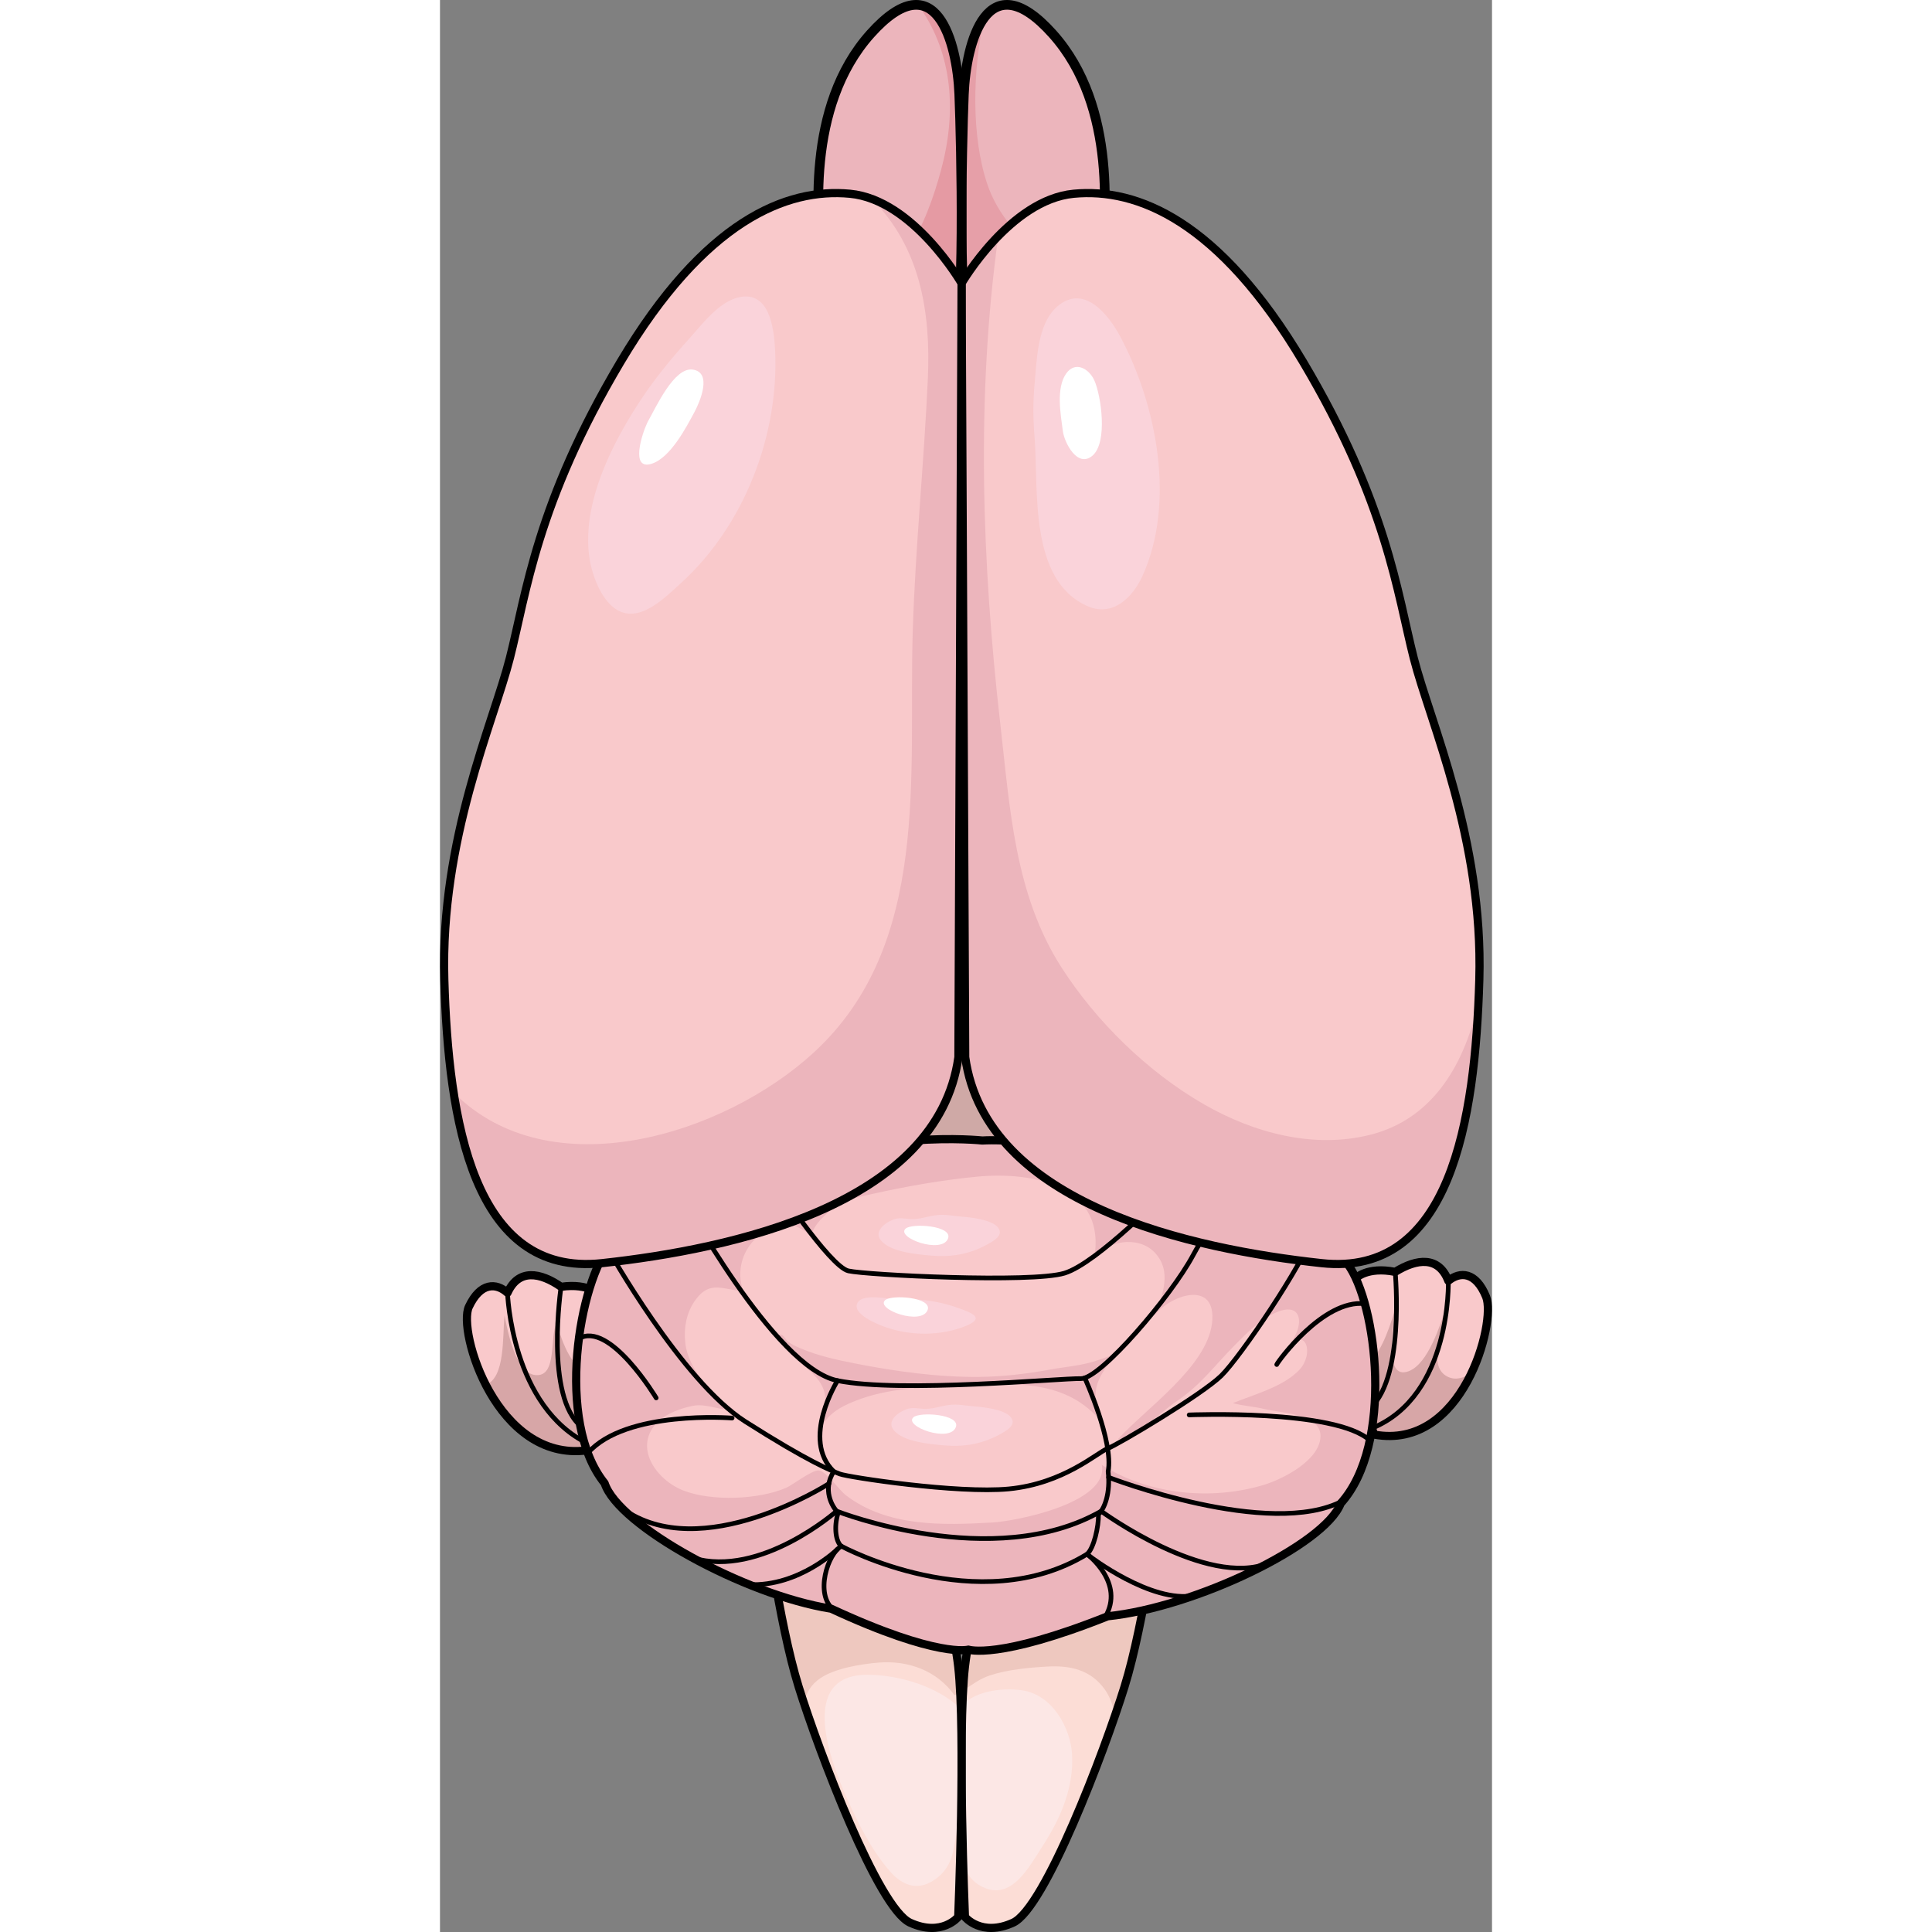 <?xml version="1.0" encoding="utf-8"?>
<!-- Created by: Science Figures, www.sciencefigures.org, Generator: Science Figures Editor -->
<!DOCTYPE svg PUBLIC "-//W3C//DTD SVG 1.1//EN" "http://www.w3.org/Graphics/SVG/1.1/DTD/svg11.dtd">
<svg version="1.1" id="Layer_1" xmlns="http://www.w3.org/2000/svg" xmlns:xlink="http://www.w3.org/1999/xlink" 
	 width="800px" height="800px" viewBox="0 0 201.302 369.684" enable-background="new 0 0 201.302 369.684"
	 xml:space="preserve">
<rect x="0" y="0" width="201.302" height="369.684" fill="#808080" stroke="none"/>
<g>
	<path fill="#FCDDD6" d="M100.449,318.887c-0.454,3.979-0.625,10.142-0.644,16.739c-0.019-6.598-0.191-12.761-0.644-16.739
		c-1.452-12.74-9.486-39.603-37.177-30.464c0,0,2.768,21.878,6.646,34.34c3.877,12.463,15.232,42.371,21.326,45.142
		c6.091,2.769,9.205-1.107,9.205-1.107s0.61-14.814,0.644-28.696c0.031,13.882,0.644,28.696,0.644,28.696s3.113,3.876,9.205,1.107
		c6.092-2.771,17.449-32.679,21.324-45.142c3.879-12.462,6.646-34.34,6.646-34.34C109.934,279.284,101.899,306.146,100.449,318.887z
		"/>
	<g>
		<path fill="#EEC8BF" d="M100.449,318.887c-0.149,1.307-0.264,2.865-0.358,4.579c1.636-1.021,3.118-2.212,5.12-2.875
			c3.373-1.118,7.453-1.494,10.977-1.699c4.336-0.25,8.278,0.59,10.984,4.326c1.074,1.48,1.595,3.204,2.025,4.96
			c0.693-2.02,1.296-3.855,1.781-5.415c3.879-12.462,6.646-34.34,6.646-34.34C109.934,279.284,101.899,306.146,100.449,318.887z"/>
		<path fill="#EEC8BF" d="M99.162,318.887c-1.427-12.511-9.213-38.618-35.717-30.896c-0.474,0.33-0.934,0.676-1.381,1.036
			c0.473,3.586,3.068,22.49,6.566,33.736c0.294,0.944,0.635,2,1.01,3.126c0.421-1.903,1.316-3.555,3.174-4.796
			c2.816-1.883,7.721-2.671,11.035-2.953c5.748-0.489,11.252,1.537,14.597,6.237c0.378-0.177,0.739-0.374,1.091-0.579
			C99.441,321.947,99.32,320.277,99.162,318.887z"/>
	</g>
	<circle fill="#CFA9A6" cx="99.804" cy="213.313" r="28.558"/>
	
		<circle fill="none" stroke="#000000" stroke-width="1.565" stroke-linecap="round" stroke-linejoin="round" stroke-miterlimit="10" cx="99.118" cy="214.815" r="28.558"/>
	<path fill="#FCE7E5" d="M81.826,320.464c-13.592-0.047-6.869,17.06-4.063,23.385c2.161,4.865,4.699,10.035,8.298,14.177
		c2.59,2.981,5.696,3.969,9.141,1.243c3.711-2.938,2.84-7.014,4.3-10.8c0.46,4.277-0.737,10.097,4.298,12.584
		c5.519,2.729,8.891-3.776,11.363-7.577c3.557-5.467,6.142-11.355,5.782-17.784c-0.274-4.922-3.673-11.43-9.624-12.265
		c-3.843-0.539-9.517,0.156-11.807,3.438C95.328,322.786,87.986,320.483,81.826,320.464z"/>
	
		<path fill="none" stroke="#000000" stroke-width="1.565" stroke-linecap="round" stroke-linejoin="round" stroke-miterlimit="10" d="
		M61.985,288.423c0,0,2.768,21.878,6.646,34.34c3.877,12.463,15.232,42.371,21.326,45.142c6.091,2.769,9.205-1.107,9.205-1.107
		s1.451-35.169,0-47.91C97.71,306.146,89.676,279.284,61.985,288.423z"/>
	
		<path fill="none" stroke="#000000" stroke-width="1.565" stroke-linecap="round" stroke-linejoin="round" stroke-miterlimit="10" d="
		M137.625,288.423c0,0-2.768,21.878-6.646,34.34c-3.875,12.463-15.232,42.371-21.324,45.142c-6.092,2.769-9.205-1.107-9.205-1.107
		s-1.453-35.169,0-47.91C101.899,306.146,109.934,279.284,137.625,288.423z"/>
	<g>
		<path fill="#F9C9CB" d="M30.628,247.864c0,0-1.979-2.417-7.46-1.639c-3.987-2.775-8.148-3.512-10.247,1.154
			c-2.157-1.956-5.175-2.036-7.392,2.663c-2.218,4.697,5.346,29.688,22.536,27.488C36.013,256.496,30.628,247.864,30.628,247.864z"
			/>
		<path fill="#D7A6A7" d="M28.065,277.531c2.565-6.793,3.737-12.285,4.153-16.618c-0.732,0.676-1.477,1.416-2.402,1.56
			c-4.582,0.709-6.418-5.969-7.526-9.238c-1.345,2.579,0.188,10.238-3.988,9.886c-3.836-0.324-5.371-8.456-5.956-11.406
			c-0.398,4.139,0.147,11.905-3.583,13.262C12.425,272.095,18.865,278.708,28.065,277.531z"/>
		
			<path fill="none" stroke="#000000" stroke-width="1.565" stroke-linecap="round" stroke-linejoin="round" stroke-miterlimit="10" d="
			M30.628,247.864c0,0-1.979-2.417-7.46-1.639c-3.987-2.775-8.148-3.512-10.247,1.154c-2.157-1.956-5.175-2.036-7.392,2.663
			c-2.218,4.697,5.346,29.688,22.536,27.488C36.013,256.496,30.628,247.864,30.628,247.864z"/>
		
			<path fill="none" stroke="#000000" stroke-width="0.891" stroke-linecap="round" stroke-linejoin="round" stroke-miterlimit="10" d="
			M23.168,246.226c0,0-3.188,21.23,3.942,26.795"/>
		
			<path fill="none" stroke="#000000" stroke-width="0.891" stroke-linecap="round" stroke-linejoin="round" stroke-miterlimit="10" d="
			M12.921,247.38c0,0,0.69,21.883,15.589,28.955"/>
		<path fill="#F9C9CB" d="M175.236,244.599c0,0,2.107-2.307,7.537-1.227c4.133-2.557,8.328-3.063,10.17,1.711
			c2.26-1.835,5.275-1.752,7.234,3.064c1.959,4.813-4.408,29.487-21.451,26.354C171.94,253.064,175.236,244.599,175.236,244.599z"/>
		<path fill="#D7A6A7" d="M197.401,262.673c-1.52,1.039-3.075,1.484-4.563,0.771c-4.512-2.163,0.022-10.526-0.285-13.359
			c-1.127,3.301-3.434,10.924-7.235,12.308c-4.86,1.767-2.715-8.711-2.71-11.279c-1.215,3.633-2.644,8.324-6.014,10.738
			l-1.939-6.094c0.424,4.613,1.552,10.782,4.072,18.744C187.967,276.201,194.062,269.726,197.401,262.673z"/>
		
			<path fill="none" stroke="#000000" stroke-width="1.565" stroke-linecap="round" stroke-linejoin="round" stroke-miterlimit="10" d="
			M175.236,244.599c0,0,2.107-2.307,7.537-1.227c4.133-2.557,8.328-3.063,10.17,1.711c2.26-1.835,5.275-1.752,7.234,3.064
			c1.959,4.813-4.408,29.487-21.451,26.354C171.94,253.064,175.236,244.599,175.236,244.599z"/>
		
			<path fill="none" stroke="#000000" stroke-width="0.891" stroke-linecap="round" stroke-linejoin="round" stroke-miterlimit="10" d="
			M182.773,243.372c0,0,2.02,21.373-5.402,26.536"/>
		
			<path fill="none" stroke="#000000" stroke-width="0.891" stroke-linecap="round" stroke-linejoin="round" stroke-miterlimit="10" d="
			M192.943,245.083c0,0,0.668,21.951-14.595,28.201"/>
		<path fill="#ECB5BC" d="M173.607,241.774c-5.713-7.563-16.814-12.258-34.731-14.283c-17.196-10.548-35.1-9.257-35.1-9.257
			s-22.051-2.384-39.796,7.208c-18.004,1.042-25.098,5.24-31.22,12.48c-6.118,7.241-10.802,34.079-1.254,45.896
			c2.603,8.071,26.74,21.372,43.345,24.004c20.492,9.51,26.26,7.83,26.26,7.83s5.67,1.992,26.654-6.382
			c16.721-1.721,41.552-13.681,44.589-21.6C182.535,276.395,179.325,249.34,173.607,241.774z"/>
		<path fill="#F9C9CB" d="M58.054,247.064c-3.836-0.241-6.313-2.128-9.069,1.536c-1.811,2.405-2.376,5.407-2.038,8.438
			c0.554,4.99,5.253,9.923,9.234,12.647c-2.811,0.294-5.086-1.204-7.797-0.682c-2.137,0.412-5.015,1.442-6.634,3
			c-4.934,4.742-0.434,11.194,4.895,13.234c5.379,2.057,14.266,1.731,19.561-0.533c1.275-0.545,5.052-3.515,6.317-3.331
			c1.436,0.207,3.86,3.765,5.165,4.76c7.956,6.058,18.417,5.729,27.998,5.195c4.645-0.257,22.329-3.779,20.953-11.024
			c8.866,5.662,20.878,6.902,31.063,3.805c3.605-1.097,10.424-4.593,10.769-9.023c0.362-4.607-7.479-4.664-10.761-5.48
			c-1.89-0.47-4.078-0.596-5.997-1.122c4.004-1.64,9.745-3.142,12.765-6.415c2.766-2.998,1.344-8.219-2.291-4.461
			c3.1-3.179,3.347-8.802-2.135-6.502c-3.078,1.291-5.884,4.167-8.191,6.512c-3.738,3.796-6.406,7.517-10.979,10.551
			c-3.05,2.021-7.396,6.928-11.129,7.187c5.303-5.816,16.975-13.797,17.971-22.16c0.98-8.228-7.553-5.658-10.857-1.676
			c1.411-3.742,3.277-8.408-0.197-11.942c-3.158-3.215-9.328-2.188-11.525,1.436c2.58-13.956-11.354-16.896-22.255-15.875
			c-6.592,0.617-13.651,1.863-20.159,3.316c-2.107,0.469-4.837,1.017-6.588,2.182c-2.334,1.555-4.523,3.453-5.336,6.231
			c0.302-1.03-3.428-2.644-4.181-2.702c-1.677-0.131-4.136,1.199-5.427,2.168C57.903,238.808,56.594,243.206,58.054,247.064z"/>
		<path fill="#ECB5BC" d="M69.035,258.02c3.278,1.392,6.827,2.18,10.309,2.861c7.816,1.532,15.874,2.664,23.846,2.586
			c4.504-0.045,8.997-0.571,13.424-1.384c3.393-0.622,6.318-0.736,9.607-1.932c1.06-0.385,2.631-0.785,3.48-1.545
			c-1.54,2.123-3.621,4.394-4.127,7.047c-0.318,1.672-0.014,3.499-0.107,5.193c-7.158-7.402-17.685-6.022-27.223-5.652
			c-6.816,0.263-13.771,0.546-20.083,3.413c-2.167,0.984-4.087,2.276-5.116,4.431c-0.075-2.081,0.979-4.077,0.587-6.26
			c-0.437-2.426-2.296-4-4.068-5.524c-1.662-1.432-4.49-3.501-4.601-5.896c0.746-0.091,1.023,0.791,1.525,1.247
			C67.195,257.248,68.168,257.651,69.035,258.02z"/>
		
			<path fill="none" stroke="#000000" stroke-width="1.565" stroke-linecap="round" stroke-linejoin="round" stroke-miterlimit="10" d="
			M173.607,241.774c-5.713-7.563-16.814-12.258-34.731-14.283c-17.196-10.548-35.1-9.257-35.1-9.257s-22.051-2.384-39.796,7.208
			c-18.004,1.042-25.098,5.24-31.22,12.48c-6.118,7.241-10.802,34.079-1.254,45.896c2.603,8.071,26.74,21.372,43.345,24.004
			c20.492,9.51,26.26,7.83,26.26,7.83s5.67,1.992,26.654-6.382c16.721-1.721,41.552-13.681,44.589-21.6
			C182.535,276.395,179.325,249.34,173.607,241.774z"/>
		
			<path fill="none" stroke="#000000" stroke-width="0.891" stroke-linecap="round" stroke-linejoin="round" stroke-miterlimit="10" d="
			M63.428,225.477c0,0,11.15,16.911,14.729,17.708c3.576,0.795,35.006,2.351,41.328,0.434c6.325-1.917,19.942-16.063,19.942-16.063"
			/>
		
			<path fill="none" stroke="#000000" stroke-width="0.891" stroke-linecap="round" stroke-linejoin="round" stroke-miterlimit="10" d="
			M46.092,228.506c-0.014,0.004,17.85,33.258,29.978,35.678c12.128,2.419,42.864-0.489,46.578-0.388
			c3.714,0.101,17.267-15.785,21.431-23.571c4.162-7.78,8.065-10.453,8.065-10.453"/>
		
			<path fill="none" stroke="#000000" stroke-width="0.891" stroke-linecap="round" stroke-linejoin="round" stroke-miterlimit="10" d="
			M32.055,238.86c0,0,14.168,25.399,26.382,33.162c12.212,7.768,16.466,9.391,18.071,10.02c1.609,0.624,22.559,3.797,32.324,2.86
			c10.533-1.013,16.924-6.968,18.918-7.728c1.994-0.761,18.038-10.311,21.738-13.926c3.699-3.615,15.715-21.411,17.66-27.391"/>
		
			<path fill="none" stroke="#000000" stroke-width="0.891" stroke-linecap="round" stroke-linejoin="round" stroke-miterlimit="10" d="
			M123.374,263.654c0,0,5.562,12.152,4.474,17.927c0.469,4.079-0.66,7.066-1.852,8.196c0.054,2.323-0.874,6.479-2.182,7.604
			c0,0,7.382,5.499,3.436,12.091"/>
		
			<path fill="none" stroke="#000000" stroke-width="0.891" stroke-linecap="round" stroke-linejoin="round" stroke-miterlimit="10" d="
			M76.069,264.184c0,0-7.071,11.209-0.724,17.388c-2.172,3.392-0.402,6.692,0.84,7.888c-0.891,2.879-0.386,5.682,0.637,6.406
			c-2.589,1.32-5.205,9.219-1.474,12.188"/>
		
			<path fill="none" stroke="#000000" stroke-width="0.891" stroke-linecap="round" stroke-linejoin="round" stroke-miterlimit="10" d="
			M76.822,295.865c0,0,26.209,14.185,46.992,1.517"/>
		
			<path fill="none" stroke="#000000" stroke-width="0.891" stroke-linecap="round" stroke-linejoin="round" stroke-miterlimit="10" d="
			M158.604,299.054c-11.864,4.928-32.092-9.896-32.092-9.896c-20.613,11.811-50.618-0.01-50.618-0.01s-14.526,12.813-27.505,8.968"
			/>
		
			<path fill="none" stroke="#000000" stroke-width="0.891" stroke-linecap="round" stroke-linejoin="round" stroke-miterlimit="10" d="
			M127.938,282.69c0,0,30.86,11.919,44.849,4.469"/>
		
			<path fill="none" stroke="#000000" stroke-width="0.891" stroke-linecap="round" stroke-linejoin="round" stroke-miterlimit="10" d="
			M124.264,297.75c0,0,11.834,9.099,20.064,7.545"/>
		
			<path fill="none" stroke="#000000" stroke-width="0.891" stroke-linecap="round" stroke-linejoin="round" stroke-miterlimit="10" d="
			M76.069,296.431c0,0-7.345,7.191-16.919,6.773"/>
		
			<path fill="none" stroke="#000000" stroke-width="0.891" stroke-linecap="round" stroke-linejoin="round" stroke-miterlimit="10" d="
			M74.424,283.89c0,0-24.462,15.729-39.582,4.71"/>
		
			<path fill="none" stroke="#000000" stroke-width="0.891" stroke-linecap="round" stroke-linejoin="round" stroke-miterlimit="10" d="
			M55.893,271.343c0,0-20.311-1.607-27.604,6.688"/>
		
			<path fill="none" stroke="#000000" stroke-width="0.891" stroke-linecap="round" stroke-linejoin="round" stroke-miterlimit="10" d="
			M41.368,267.486c0,0-8.892-14.813-14.788-11.347"/>
		
			<path fill="none" stroke="#000000" stroke-width="0.891" stroke-linecap="round" stroke-linejoin="round" stroke-miterlimit="10" d="
			M143.355,270.742c0,0,27.969-1.146,34.564,4.868"/>
		
			<path fill="none" stroke="#000000" stroke-width="0.891" stroke-linecap="round" stroke-linejoin="round" stroke-miterlimit="10" d="
			M160.11,261.098c0.127-0.461,8.918-12.559,16.856-11.631"/>
	</g>
	<path fill="#ECB5BC" d="M73.217,51.267c-0.944-8.947-3.364-30.797,9.17-44.793c12.537-13.997,16.582,1.75,16.98,11.551
		c0.4,9.797,1.195,44.233-1.391,50.11C95.391,74.011,74.014,58.808,73.217,51.267z"/>
	<path fill="#E59AA3" d="M99.367,18.024c-0.26-6.378-2.066-15.267-6.748-16.846c-0.238,0.08-0.484,0.173-0.74,0.295
		c6.214,8.965,7.005,19.927,4.006,31.043C93.16,42.616,87.866,55.51,76.356,57.1c0.179,0.213,0.364,0.427,0.554,0.64
		c0.018,0.02,0.033,0.039,0.051,0.059c0.143,0.159,0.29,0.318,0.438,0.479c0.1,0.106,0.197,0.211,0.299,0.317
		c0.148,0.157,0.301,0.313,0.455,0.47c0.105,0.107,0.213,0.215,0.321,0.322c0.157,0.156,0.314,0.312,0.476,0.467
		c0.108,0.104,0.22,0.208,0.33,0.312c0.293,0.274,0.592,0.548,0.896,0.819c0.123,0.111,0.248,0.223,0.375,0.334
		c0.163,0.143,0.329,0.284,0.496,0.425c0.137,0.117,0.273,0.232,0.412,0.349c0.164,0.136,0.33,0.271,0.494,0.406
		c0.152,0.122,0.304,0.242,0.457,0.362c0.156,0.125,0.314,0.25,0.473,0.373c0.285,0.22,0.572,0.438,0.86,0.65
		c0.147,0.109,0.296,0.215,0.444,0.321c0.177,0.128,0.353,0.255,0.53,0.381c0.151,0.104,0.303,0.21,0.454,0.313
		c0.183,0.126,0.365,0.248,0.547,0.369c0.142,0.095,0.283,0.189,0.424,0.281c0.254,0.166,0.51,0.327,0.763,0.484
		c0.127,0.079,0.251,0.155,0.377,0.231c0.251,0.152,0.502,0.303,0.751,0.446c0.121,0.07,0.242,0.138,0.363,0.206
		c0.206,0.115,0.41,0.229,0.612,0.338c0.121,0.063,0.241,0.128,0.36,0.191c0.224,0.116,0.445,0.228,0.666,0.336
		c0.088,0.044,0.179,0.09,0.268,0.133c0.301,0.144,0.598,0.278,0.889,0.404c0.08,0.034,0.156,0.064,0.234,0.097
		c0.219,0.093,0.436,0.179,0.648,0.26c0.098,0.036,0.195,0.072,0.292,0.105c0.199,0.072,0.396,0.138,0.587,0.199
		c0.086,0.025,0.171,0.055,0.254,0.079c0.269,0.079,0.531,0.15,0.785,0.206l0.014,0.003c0.248,0.054,0.484,0.094,0.716,0.124
		c0.073,0.011,0.143,0.016,0.214,0.022c0.164,0.018,0.322,0.028,0.476,0.031c0.073,0.002,0.144,0.004,0.214,0.003
		c0.162-0.003,0.316-0.015,0.465-0.034c0.046-0.006,0.096-0.008,0.139-0.016c0.188-0.031,0.364-0.076,0.529-0.137
		c0.039-0.014,0.072-0.034,0.111-0.051c0.121-0.051,0.236-0.11,0.344-0.18c0.047-0.03,0.09-0.063,0.133-0.097
		c0.094-0.072,0.18-0.152,0.258-0.24c0.035-0.038,0.072-0.074,0.104-0.114c0.104-0.135,0.196-0.279,0.27-0.446
		C100.563,62.258,99.768,27.821,99.367,18.024z"/>
	<path fill="#ECB5BC" d="M126.391,51.267c0.944-8.95,3.366-30.795-9.171-44.793c-12.536-13.997-16.581,1.75-16.979,11.551
		c-0.4,9.797-1.197,44.233,1.393,50.11C104.218,74.011,125.59,58.808,126.391,51.267z"/>
	<path fill="#E69FA8" d="M117.168,48.111c-5.963-0.896-10.637-7.554-12.408-12.774c-3.126-9.218-2.881-21.878-0.592-31.997
		c-2.62,3.416-3.729,9.791-3.928,14.685c-0.4,9.797-1.197,44.233,1.393,50.11c2.585,5.876,23.957-9.327,24.758-16.868
		c0.115-1.089,0.197-2.371,0.233-3.806C123.902,48.436,120.814,48.658,117.168,48.111z"/>
	
		<path fill="none" stroke="#000000" stroke-width="1.856" stroke-linecap="round" stroke-linejoin="round" stroke-miterlimit="10" d="
		M73.217,51.267c-0.944-8.947-3.364-30.797,9.17-44.793c12.537-13.997,16.582,1.75,16.98,11.551c0.4,9.797,1.195,44.233-1.391,50.11
		C95.391,74.011,74.014,58.808,73.217,51.267z"/>
	
		<path fill="none" stroke="#000000" stroke-width="1.856" stroke-linecap="round" stroke-linejoin="round" stroke-miterlimit="10" d="
		M126.391,51.267c0.944-8.95,3.366-30.795-9.171-44.793c-12.536-13.997-16.581,1.75-16.979,11.551
		c-0.4,9.797-1.197,44.233,1.393,50.11C104.218,74.011,125.59,58.808,126.391,51.267z"/>
	<path fill="#F9C9CB" d="M99.804,54.209c0,0-9.205-15.981-21.354-17.135c-12.156-1.154-27.838,5.148-43.91,32.189
		c-16.072,27.043-18.032,44.352-21.17,56.661c-3.134,12.308-13.328,34.619-12.544,61.542c0.785,26.924,5.487,56.923,30.184,54.234
		c24.699-2.687,64.24-11.127,68.188-39.409L99.804,54.209z"/>
	<path fill="#ECB5BC" d="M82.591,38.049c0.003,0.002,0.005,0.003,0.007,0.006c9.296,9.214,11.322,21.694,10.758,34.301
		c-0.721,16.134-2.392,32.212-2.892,48.359c-0.857,27.512,3.56,60.04-18.979,80.716c-17.231,15.808-50.455,26.125-68.873,7.62
		c2.952,19.049,10.31,34.62,28.397,32.65c24.699-2.687,64.24-11.127,68.188-39.409l0.607-148.083
		C99.804,54.209,92.631,41.764,82.591,38.049z"/>
	<path fill="#F9C9CB" d="M99.804,54.209c0,0,9.294-15.981,21.446-17.135c12.154-1.154,27.836,5.148,43.91,32.189
		c16.07,27.043,18.031,44.352,21.168,56.661c3.137,12.308,13.329,34.619,12.546,61.542c-0.786,26.924-5.487,56.923-30.185,54.234
		c-24.699-2.687-64.241-11.127-68.188-39.409L99.804,54.209z"/>
	<path fill="#ECB5BC" d="M178.09,217.115c-10.857,2.77-22.332-0.316-31.857-5.78c-10.771-6.181-20.615-15.794-27.31-26.215
		c-8.958-13.95-9.86-30.412-11.692-46.435c-3.511-30.717-4.686-62.686-0.398-93.513c-4.354,4.441-7.028,9.036-7.028,9.036
		l0.697,148.083c3.947,28.282,43.489,36.723,68.188,39.409c23.468,2.555,28.877-24.406,30.032-50.197
		C196.295,202.944,190.43,213.965,178.09,217.115z"/>
	
		<path fill="none" stroke="#000000" stroke-width="1.565" stroke-linecap="round" stroke-linejoin="round" stroke-miterlimit="10" d="
		M99.804,54.209c0,0-9.205-15.981-21.354-17.135c-12.156-1.154-27.838,5.148-43.91,32.189
		c-16.072,27.043-18.032,44.352-21.17,56.661c-3.134,12.308-13.328,34.619-12.544,61.542c0.785,26.924,5.487,56.923,30.184,54.234
		c24.699-2.687,64.24-11.127,68.188-39.409L99.804,54.209z"/>
	
		<path fill="none" stroke="#000000" stroke-width="1.565" stroke-linecap="round" stroke-linejoin="round" stroke-miterlimit="10" d="
		M99.804,54.209c0,0,9.294-15.981,21.446-17.135c12.154-1.154,27.836,5.148,43.91,32.189c16.07,27.043,18.031,44.352,21.168,56.661
		c3.137,12.308,13.329,34.619,12.546,61.542c-0.786,26.924-5.487,56.923-30.185,54.234c-24.699-2.687-64.241-11.127-68.188-39.409
		L99.804,54.209z"/>
	<path fill="#FAD3DA" d="M28.449,100.93c-0.171,1.96-0.138,3.907,0.146,5.818c0.472,3.205,2.162,7.841,4.968,9.752
		c4.45,3.029,9.407-2.075,12.551-4.933c12.066-10.969,18.801-28.28,18.01-44.58c-0.205-4.237-1.107-11.404-6.915-10.105
		c-3.874,0.867-7.069,5.202-9.561,7.965c-3.325,3.687-6.507,7.532-9.238,11.686C33.908,83.37,29.201,92.257,28.449,100.93z"/>
	<path fill="#FFFFFF" d="M39.644,80.934c-1.036,2.219-3.24,9.096,0.843,7.808c3.59-1.133,6.584-6.874,8.211-9.906
		c1.049-1.957,3.467-7.604-0.36-8.119c-3.556-0.479-7.016,7.24-8.474,9.786C39.8,80.612,39.726,80.759,39.644,80.934z"/>
	<path fill="#FAD3DA" d="M113.764,83.582c0.81,9.848-1.229,27.507,10.226,32.436c4.833,2.08,8.61-1.835,10.397-5.74
		c6.398-13.994,2.811-32.639-4.174-45.798c-2.33-4.393-7.12-10.347-12.246-5.698c-3.678,3.335-3.768,10.126-4.192,14.692
		C113.454,76.932,113.492,80.274,113.764,83.582z"/>
	<path fill="#FFFFFF" d="M124.835,87.205c2.993-2.521,1.669-11.517,0.378-14.404c-0.998-2.233-3.625-3.8-5.382-1.34
		c-2.001,2.806-1.061,7.876-0.644,11.048C119.477,84.698,121.976,89.613,124.835,87.205z"/>
	<path fill="#FAD3DA" d="M100.775,253.652c3.629-1.525,0.804-2.494-1.535-3.343c-3.384-1.228-7.262-1.88-10.859-1.643
		c-1.843,0.122-7.388-1.398-8.489,0.636c-1.14,2.102,3.825,4.087,5.198,4.584C89.979,255.655,95.955,255.677,100.775,253.652z"/>
	<path fill="#FAD3DA" d="M96.309,276.558c3.785,0.344,7.291-0.188,10.652-2.013c1.227-0.667,3.505-1.812,2.264-3.363
		c-1.209-1.516-5.265-1.938-7.007-2.072c-1.649-0.129-3.112-0.491-4.804-0.276c-1.613,0.203-3.189,0.828-4.825,0.75
		c-1.233-0.061-2.152-0.365-3.371,0.086c-1.628,0.603-3.819,2.275-2.368,4.016C88.69,275.891,93.637,276.314,96.309,276.558z"/>
	<path fill="#FAD3DA" d="M93.853,240.246c3.785,0.344,7.292-0.188,10.652-2.013c1.228-0.667,3.505-1.813,2.265-3.364
		c-1.21-1.515-5.266-1.936-7.008-2.071c-1.649-0.128-3.113-0.491-4.803-0.277c-1.613,0.204-3.189,0.828-4.826,0.75
		c-1.232-0.06-2.152-0.364-3.371,0.087c-1.628,0.603-3.819,2.276-2.367,4.016C86.234,239.579,91.182,240.003,93.853,240.246z"/>
	<path fill="#FFFFFF" d="M98.707,273.077c0.923-2.466-6.945-2.991-8.135-1.871C88.725,272.948,97.564,276.136,98.707,273.077z"/>
	<path fill="#FFFFFF" d="M93.305,250.665c0.923-2.467-6.945-2.992-8.137-1.871C83.32,250.535,92.162,253.723,93.305,250.665z"/>
	<path fill="#FFFFFF" d="M97.216,236.979c0.923-2.467-6.945-2.991-8.135-1.871C87.232,236.849,96.072,240.037,97.216,236.979z"/>
</g>
</svg>
